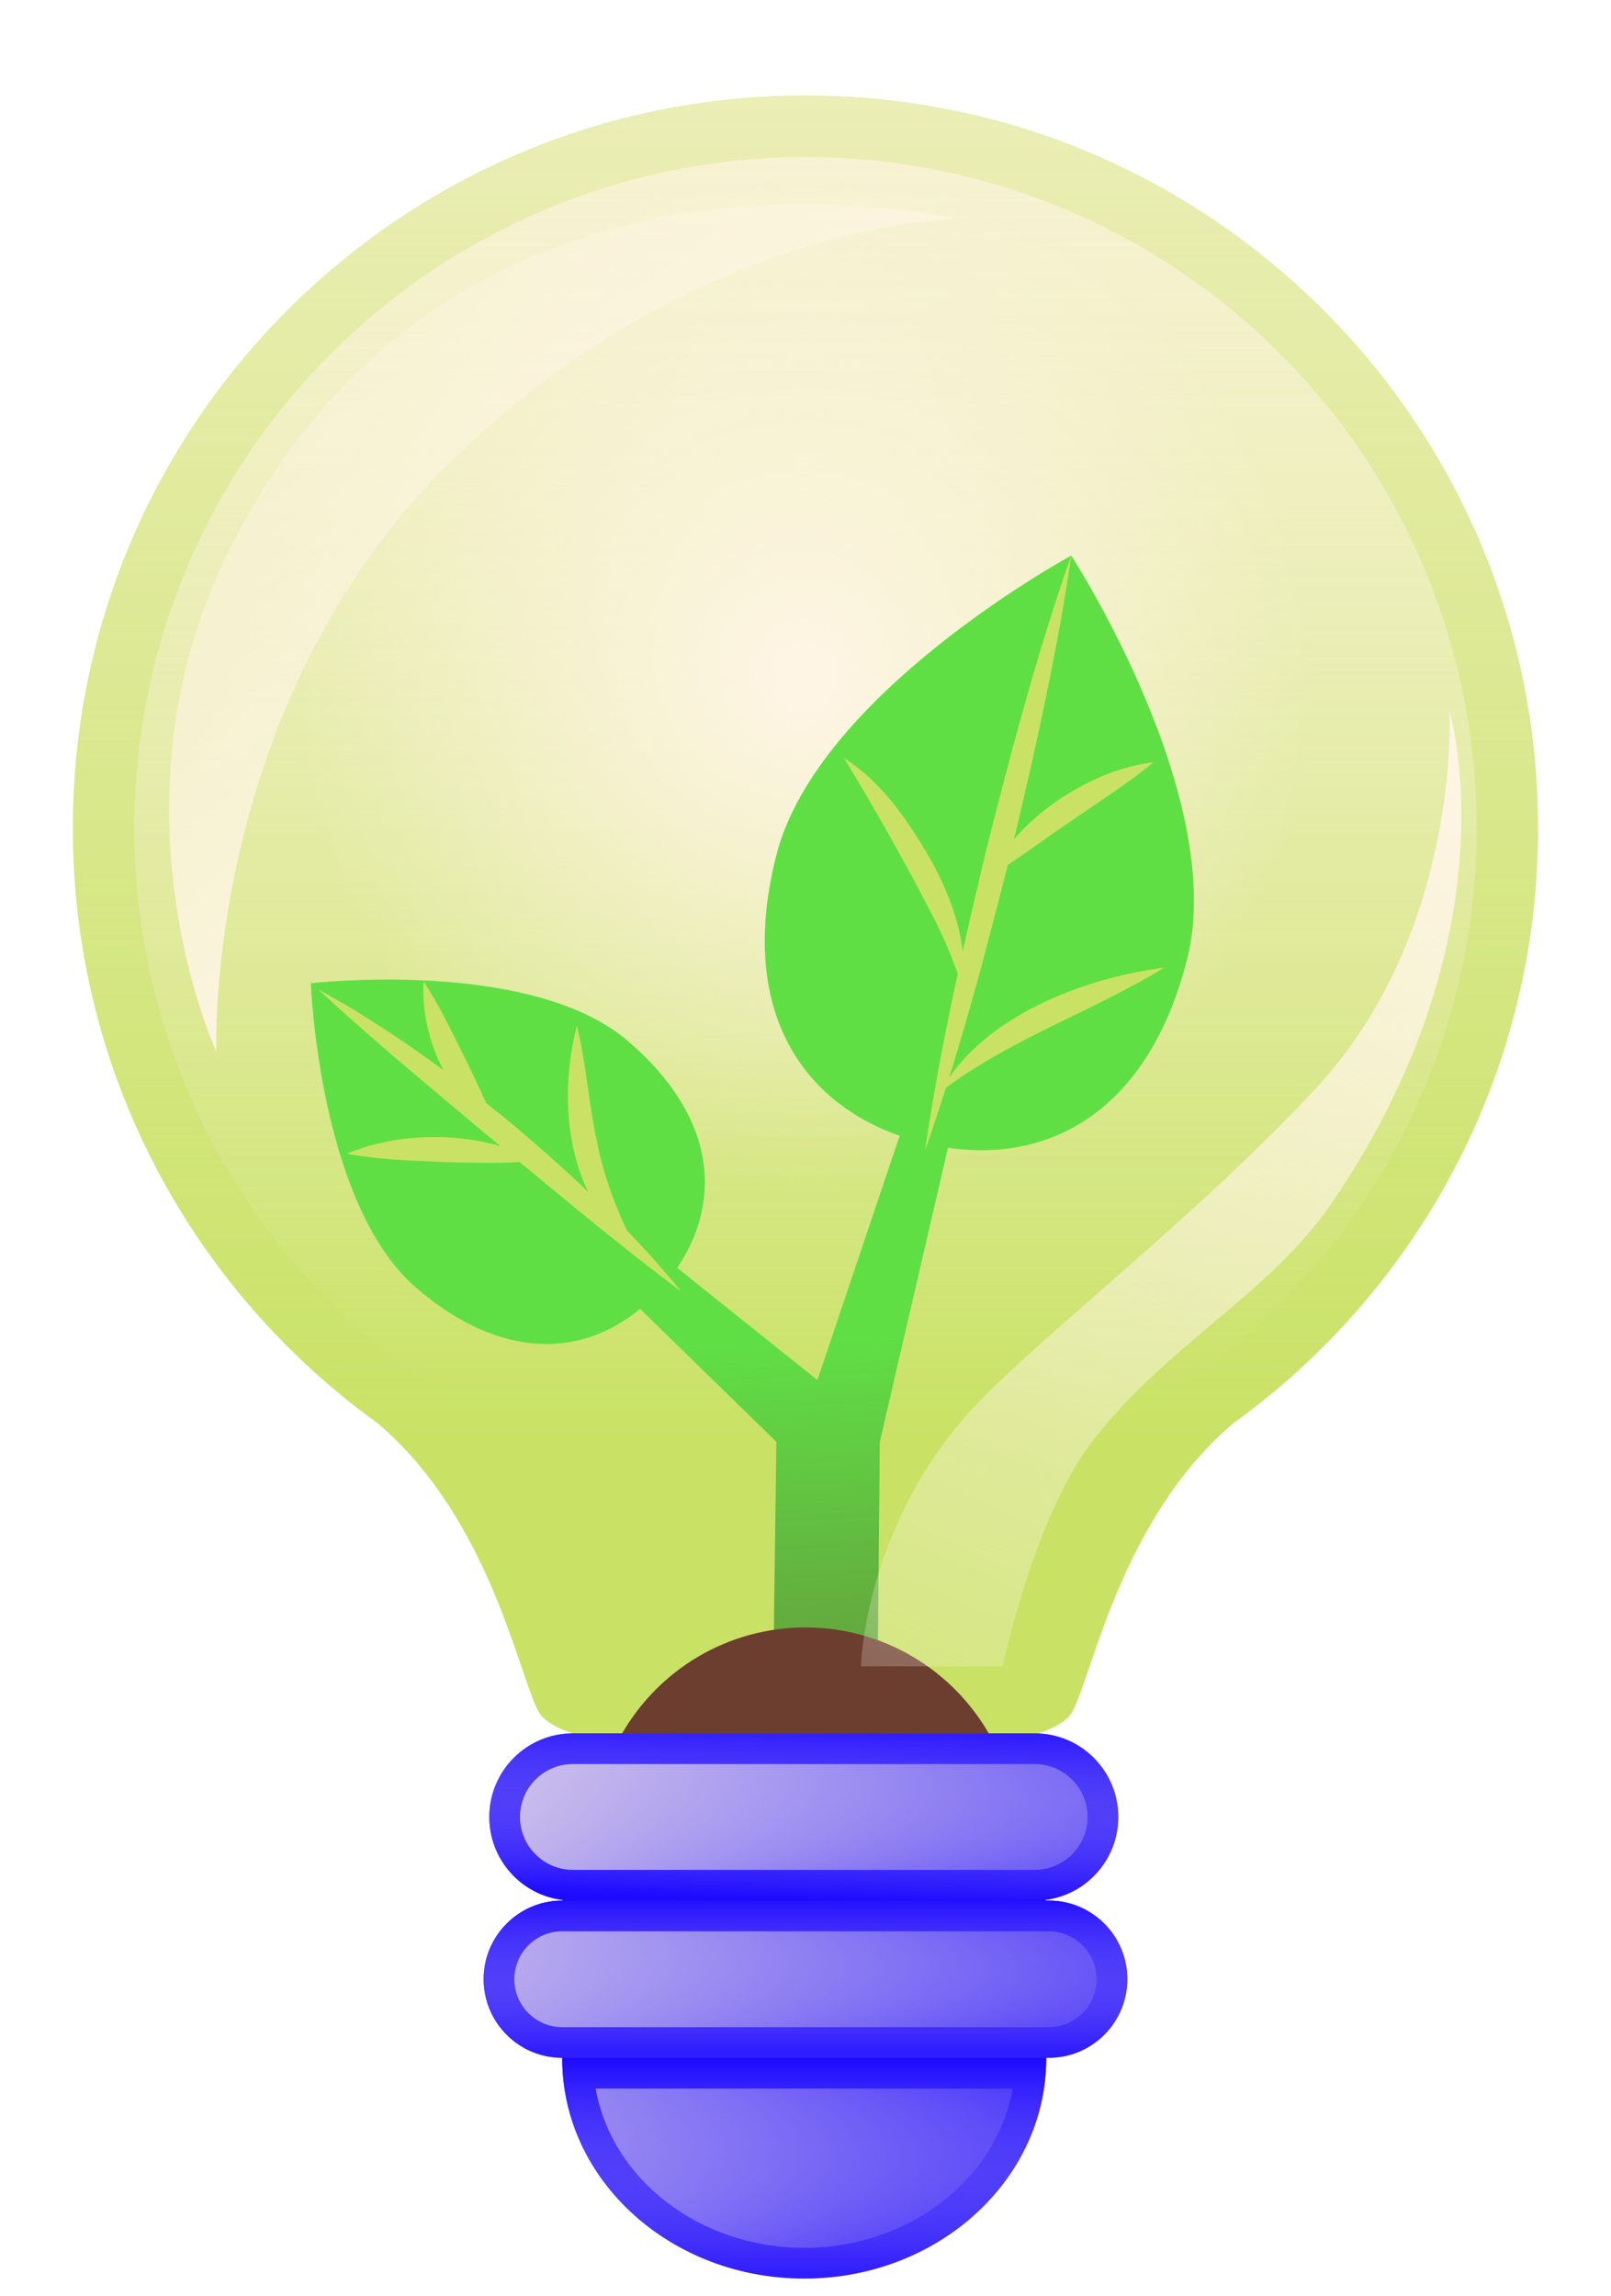 <?xml version="1.0" encoding="UTF-8"?><svg xmlns="http://www.w3.org/2000/svg" xmlns:xlink="http://www.w3.org/1999/xlink" enable-background="new 0 0 335.686 500" height="525.9" preserveAspectRatio="xMidYMid meet" version="1.0" viewBox="-16.7 -21.9 369.1 525.9" width="369.1" zoomAndPan="magnify"><filter id="c" xlink:actuate="onLoad" xlink:show="other" xlink:type="simple" xmlns:xlink="http://www.w3.org/1999/xlink"><feGaussianBlur stdDeviation="4"/></filter><g><g id="change1_1"><path d="M335.686,167.843c0-92.697-75.146-167.843-167.843-167.843 S0,75.146,0,167.843c0,56.172,27.6,105.893,69.972,136.36h-0.013 c25.228,21.57,31.874,56.378,36.605,65.728c3.709,7.329,27.436,9.913,61.28,9.913 s57.571-2.584,61.28-9.913c4.731-9.35,11.378-44.157,36.605-65.728h-0.013 C308.087,273.737,335.686,224.016,335.686,167.843z" fill="#C9E265"/></g><g id="change2_1"><path d="M223.57,413.423h-0.777c-0-0.057-0.001-0.115-0.001-0.172 c9.425-1.2,16.717-9.232,16.717-18.983v-0 c0-10.579-8.576-19.155-19.155-19.155h-105.791c-10.579,0-19.155,8.576-19.155,19.155 v0c0,9.815,7.385,17.893,16.9,19.011c-0,0.048-0,0.096-0.001,0.144 h-0.19c-9.948,0-18.013,8.065-18.013,18.013s8.064,18.013,18.013,18.013h0 c-0,0.064-0,0.114-0,0.145c0,27.839,24.82,50.406,55.436,50.406 s55.436-22.568,55.436-50.406c0-0.031,0-0.081,0-0.145h0.581 c9.948,0,18.012-8.065,18.012-18.013S233.518,413.423,223.57,413.423z" fill="#1E0AFF"/></g><linearGradient gradientUnits="userSpaceOnUse" id="a" x1="167.553" x2="167.553" xlink:actuate="onLoad" xlink:show="other" xlink:type="simple" xmlns:xlink="http://www.w3.org/1999/xlink" y1="449.593" y2="498.765"><stop offset="0" stop-color="#1e0aff"/><stop offset="1" stop-color="#fff5e6" stop-opacity=".1"/></linearGradient><path d="M112.117,449.593C112.117,477.432,136.936,500,167.553,500 s55.436-22.568,55.436-50.407H112.117z" fill="url(#a)"/><linearGradient gradientUnits="userSpaceOnUse" id="b" x1="167.843" x2="167.843" xlink:actuate="onLoad" xlink:show="other" xlink:type="simple" xmlns:xlink="http://www.w3.org/1999/xlink" y1="-36.497" y2="311.072"><stop offset="0" stop-color="#fff5e6"/><stop offset="1" stop-color="#fff5e6" stop-opacity="0"/></linearGradient><circle cx="167.843" cy="167.843" fill="url(#b)" opacity=".7" r="167.843"/><g filter="url(#c)" opacity=".7"><linearGradient gradientUnits="userSpaceOnUse" id="d" x1="167.843" x2="167.843" xlink:actuate="onLoad" xlink:show="other" xlink:type="simple" xmlns:xlink="http://www.w3.org/1999/xlink" y1="-19.37" y2="299.067"><stop offset="0" stop-color="#fff5e6"/><stop offset="1" stop-color="#fff5e6" stop-opacity="0"/></linearGradient><circle cx="167.843" cy="167.843" fill="url(#d)" r="153.775"/></g><g filter="url(#c)"><radialGradient cx="167.458" cy="133.611" gradientUnits="userSpaceOnUse" id="e" r="117.166" xlink:actuate="onLoad" xlink:show="other" xlink:type="simple" xmlns:xlink="http://www.w3.org/1999/xlink"><stop offset="0" stop-color="#fff5e6"/><stop offset="1" stop-color="#fff5e6" stop-opacity="0"/></radialGradient><circle cx="167.458" cy="133.611" fill="url(#e)" r="118.041"/></g><g id="change3_1"><path d="M228.737,105.351c0,0-58.106,31.471-67.561,68.597 c-8.822,34.642,5.216,56.201,28.239,64.307l-18.835,55.951l-32.118-25.705 c10.222-15.121,9.155-34.431-11.267-51.939 c-22.318-19.134-72.682-13.248-72.682-13.248s1.877,50.672,24.196,69.806 c19.523,16.737,37.976,15.748,51.254,4.784l31.214,30.446l-0.757,57.022h23.911 l0.541-57.022l15.63-67.36c23.795,3.495,46.032-8.827,54.756-43.084 C264.713,160.781,228.737,105.351,228.737,105.351z" fill="#60DF45"/></g><linearGradient gradientUnits="userSpaceOnUse" id="f" x1="169.656" x2="160.719" xlink:actuate="onLoad" xlink:show="other" xlink:type="simple" xmlns:xlink="http://www.w3.org/1999/xlink" y1="449.188" y2="285.335"><stop offset="0" stop-color="#6b3e2f"/><stop offset="1" stop-color="#6b3e2f" stop-opacity="0"/></linearGradient><path d="M228.737,105.351c0,0-58.106,31.471-67.561,68.597 c-8.822,34.642,5.216,56.201,28.239,64.307l-18.835,55.951l-32.118-25.705 c10.222-15.121,9.155-34.431-11.267-51.939 c-22.318-19.134-72.682-13.248-72.682-13.248s1.877,50.672,24.196,69.806 c19.523,16.737,37.976,15.748,51.254,4.784l31.214,30.446l-0.757,57.022h23.911 l0.541-57.022l15.63-67.36c23.795,3.495,46.032-8.827,54.756-43.084 C264.713,160.781,228.737,105.351,228.737,105.351z" fill="url(#f)" opacity=".8"/><g id="change4_1"><path d="M167.843,350.865c-17.947,0-33.606,9.757-41.992,24.247h83.983 C201.449,360.622,185.79,350.865,167.843,350.865z" fill="#6B3E2F"/></g><g id="change1_2"><path d="M195.254,241.576c1.927-13.396,4.563-26.984,7.493-40.466 c-1.354-3.714-2.803-7.253-4.476-10.704c-6.391-12.706-14.138-26.424-21.558-38.644 c8.679,5.505,14.6,14.279,19.678,22.988c3.611,6.488,6.643,13.808,7.466,21.308 c1.745-7.824,3.569-15.602,5.408-23.266 c5.659-22.435,11.795-45.638,19.472-67.441 c-3.116,21.577-8.037,43.653-13.107,64.975c2.913-3.401,6.338-6.368,10.018-8.887 c6.6-4.438,13.968-7.773,21.94-8.754c-3.09,2.602-6.257,4.801-9.391,6.992 c-5.524,3.786-13.271,9.018-18.662,12.843c-1.529,1.148-3.494,2.407-5.344,3.725 c-4.075,16.131-8.412,32.614-13.417,48.662 c10.395-15.04,31.933-22.953,49.239-25.163 c-16.122,9.885-34.73,16.168-49.996,27.526 C198.49,232.086,196.914,236.868,195.254,241.576z M126.906,259.888 c-3.1-6.615-5.428-13.215-6.862-20.437c-1.872-8.716-2.439-17.615-4.565-26.442 c-3.132,12.153-3.021,26.622,2.6,38.101 c-5.589-5.325-11.368-10.453-17.277-15.42c-2.03-1.675-4.08-3.327-6.142-4.964 c-1.601-3.633-3.335-7.151-5.082-10.781c-2.93-5.828-5.577-11.475-9.217-17.068 c-0.438,6.872,1.251,14.01,4.505,20.326c-9.147-6.758-18.651-13.023-28.654-18.491 c13.279,12.314,27.163,23.696,40.991,35.302c0.242,0.199,0.483,0.399,0.725,0.599 c-11.455-3.253-24.503-2.697-35.201,1.761c7.381,1.312,14.509,1.553,21.869,1.878 c5.975,0.168,11.792,0.363,17.757,0.017 c12.18,10.073,24.294,20.146,37.016,29.637 C135.411,269.05,131.234,264.396,126.906,259.888z" fill="#C9E265"/></g><g filter="url(#c)"><linearGradient gradientUnits="userSpaceOnUse" id="g" x1="308.475" x2="175.175" xlink:actuate="onLoad" xlink:show="other" xlink:type="simple" xmlns:xlink="http://www.w3.org/1999/xlink" y1="136.446" y2="437.791"><stop offset="0" stop-color="#fff5e6"/><stop offset="1" stop-color="#fff5e6" stop-opacity="0"/></linearGradient><path d="M284.845,227.327c33.255-35.916,30.549-86.314,30.549-86.314 s15.325,50.673-26.963,112.629c-14.234,20.854-37.863,32.44-55.031,54.825 c-13.151,17.147-20.417,51.306-20.417,51.306h-32.436 c0,0,0.766-33.34,27.131-60.699C222.989,283.184,258.835,255.418,284.845,227.327z" fill="url(#g)"/></g><g filter="url(#c)"><linearGradient gradientUnits="userSpaceOnUse" id="h" x1="141.999" x2="26.01" xlink:actuate="onLoad" xlink:show="other" xlink:type="simple" xmlns:xlink="http://www.w3.org/1999/xlink" y1="159.593" y2="-10.848"><stop offset="0" stop-color="#fff5e6"/><stop offset="1" stop-color="#fff5e6" stop-opacity="0"/></linearGradient><path d="M202.186,28.302c0,0-59.583,0.497-115.812,55.739 c-56.591,55.598-53.503,134.926-53.503,134.926S7.023,163.342,35.157,105.518 C86.496,0,202.186,28.302,202.186,28.302z" fill="url(#h)"/></g><linearGradient gradientUnits="userSpaceOnUse" id="i" x1="167.961" x2="166.968" xlink:actuate="onLoad" xlink:show="other" xlink:type="simple" xmlns:xlink="http://www.w3.org/1999/xlink" y1="374.834" y2="413.232"><stop offset="0" stop-color="#fff5e6" stop-opacity=".1"/><stop offset="1" stop-color="#1e0aff"/></linearGradient><path d="M220.353,413.423H114.563c-10.579,0-19.155-8.576-19.155-19.155 v-0c0-10.579,8.576-19.155,19.155-19.155h105.791 c10.579,0,19.155,8.576,19.155,19.155v0 C239.509,404.847,230.933,413.423,220.353,413.423z" fill="url(#i)"/><linearGradient gradientUnits="userSpaceOnUse" id="j" x1="167.843" x2="167.843" xlink:actuate="onLoad" xlink:show="other" xlink:type="simple" xmlns:xlink="http://www.w3.org/1999/xlink" y1="412.281" y2="447.706"><stop offset="0" stop-color="#1e0aff"/><stop offset="1" stop-color="#fff5e6" stop-opacity=".1"/></linearGradient><path d="M223.57,449.448H112.117c-9.948,0-18.013-8.065-18.013-18.013 v-0c0-9.948,8.065-18.013,18.013-18.013H223.57 c9.948,0,18.013,8.065,18.013,18.013v0 C241.583,441.384,233.518,449.448,223.57,449.448z" fill="url(#j)"/><linearGradient gradientUnits="userSpaceOnUse" id="k" x1="103.673" x2="236.08" xlink:actuate="onLoad" xlink:show="other" xlink:type="simple" xmlns:xlink="http://www.w3.org/1999/xlink" y1="367.904" y2="479.125"><stop offset="0" stop-color="#fff5e6"/><stop offset="1" stop-color="#fff5e6" stop-opacity="0"/></linearGradient><path d="M167.552,492.965 c-23.827,0-44.062-15.573-47.792-36.483h95.587 C211.615,477.393,191.38,492.965,167.552,492.965z M112.116,442.414 c-6.053,0-10.978-4.925-10.978-10.978s4.925-10.978,10.978-10.978h111.455 c6.053,0,10.978,4.925,10.978,10.978s-4.925,10.978-10.978,10.978H112.116z M114.563,406.389c-6.684,0-12.121-5.438-12.121-12.121 c0-6.683,5.438-12.121,12.121-12.121h105.79c6.684,0,12.121,5.438,12.121,12.121 c0,6.684-5.438,12.121-12.121,12.121H114.563z" fill="url(#k)" filter="url(#c)"/><g id="change2_2"><path d="M223.57,413.423h-0.777 c-0-0.057-0.001-0.115-0.001-0.172c9.425-1.2,16.717-9.232,16.717-18.983 v-0c0-10.579-8.576-19.155-19.155-19.155h-105.791 c-10.579,0-19.155,8.576-19.155,19.155v0c0,9.815,7.385,17.893,16.9,19.011 c-0,0.048-0,0.096-0.001,0.144h-0.19 c-9.948,0-18.013,8.065-18.013,18.013s8.064,18.013,18.013,18.013h0 c-0,0.064-0,0.114-0,0.145c0,27.839,24.82,50.406,55.436,50.406 s55.436-22.568,55.436-50.406c0-0.031,0-0.081,0-0.145h0.581 c9.948,0,18.012-8.065,18.012-18.013S233.518,413.423,223.57,413.423z" fill="#1E0AFF" opacity=".2"/></g></g></svg>